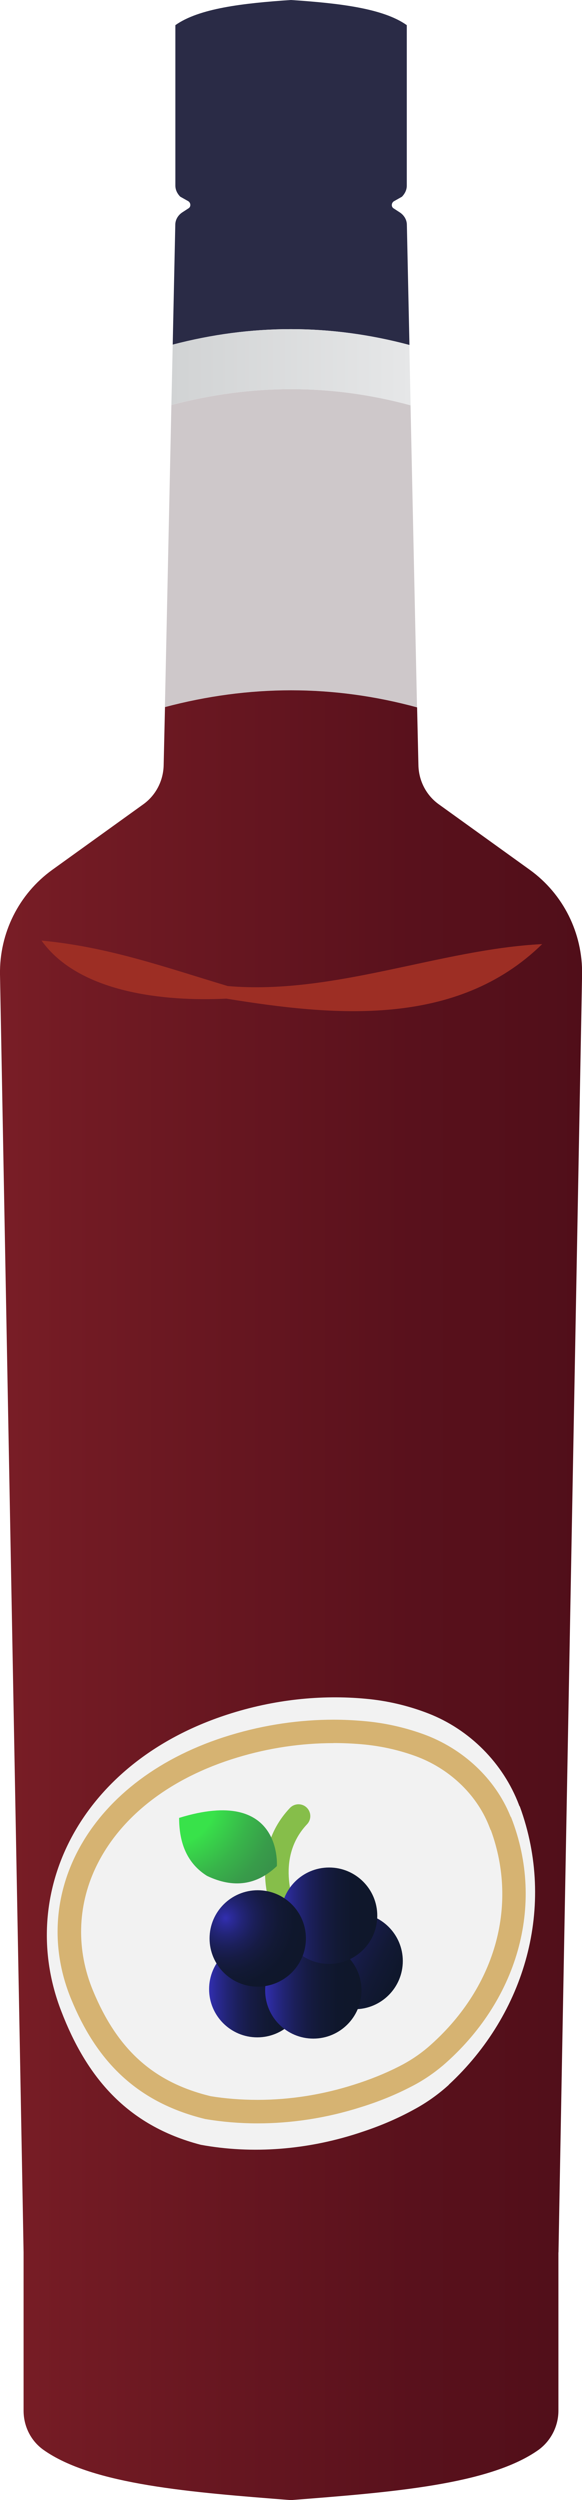 <?xml version="1.0" encoding="UTF-8"?>
<svg id="a" data-name="Layer 1" xmlns="http://www.w3.org/2000/svg" xmlns:xlink="http://www.w3.org/1999/xlink" viewBox="0 0 7.454 32">
  <defs>
    <linearGradient id="b" x1="2.195" y1="4.7" x2="5.258" y2="4.7" gradientUnits="userSpaceOnUse">
      <stop offset="0" stop-color="#d1d3d4"/>
      <stop offset="1" stop-color="#e6e7e8"/>
    </linearGradient>
    <linearGradient id="c" x1="-6.252" y1="20.417" x2="14.463" y2="20.417" gradientUnits="userSpaceOnUse">
      <stop offset=".15" stop-color="#91262e"/>
      <stop offset=".342" stop-color="#731b24"/>
      <stop offset=".556" stop-color="#59111c"/>
      <stop offset=".748" stop-color="#490c17"/>
      <stop offset=".899" stop-color="#440a16"/>
    </linearGradient>
    <linearGradient id="d" x1="2.678" y1="25.46" x2="3.913" y2="25.46" gradientUnits="userSpaceOnUse">
      <stop offset=".009" stop-color="#312ead"/>
      <stop offset=".069" stop-color="#2b2a98"/>
      <stop offset=".183" stop-color="#222476"/>
      <stop offset=".306" stop-color="#1b1f5a"/>
      <stop offset=".438" stop-color="#161b44"/>
      <stop offset=".583" stop-color="#121935"/>
      <stop offset=".752" stop-color="#0f172c"/>
      <stop offset="1" stop-color="#0f172a"/>
    </linearGradient>
    <linearGradient id="e" x1="4.003" y1="24.836" x2="5.375" y2="25.508" xlink:href="#d"/>
    <linearGradient id="f" x1="3.396" y1="25.476" x2="4.631" y2="25.476" xlink:href="#d"/>
    <linearGradient id="g" x1="-17.288" y1="-421.377" x2="-17.05" y2="-421.377" gradientTransform="translate(93.322 2211.53) scale(5.19)" xlink:href="#d"/>
    <radialGradient id="h" cx="-17.425" cy="-421.386" fx="-17.425" fy="-421.386" r=".23" gradientTransform="translate(93.322 2211.53) scale(5.19)" gradientUnits="userSpaceOnUse">
      <stop offset=".009" stop-color="#312ead"/>
      <stop offset=".069" stop-color="#2b2a98"/>
      <stop offset=".183" stop-color="#222476"/>
      <stop offset=".306" stop-color="#1b1f5a"/>
      <stop offset=".438" stop-color="#161b44"/>
      <stop offset=".583" stop-color="#121935"/>
      <stop offset=".752" stop-color="#0f172c"/>
      <stop offset="1" stop-color="#0f172a"/>
    </radialGradient>
    <radialGradient id="i" cx="-17.561" cy="-421.679" fx="-17.561" fy="-421.679" r=".403" gradientTransform="translate(93.322 2211.53) scale(5.19)" gradientUnits="userSpaceOnUse">
      <stop offset=".28" stop-color="#38e24a"/>
      <stop offset=".298" stop-color="#38dd4a"/>
      <stop offset=".495" stop-color="#38b54a"/>
      <stop offset=".65" stop-color="#389c4a"/>
      <stop offset=".744" stop-color="#38934a"/>
    </radialGradient>
  </defs>
  <path d="m5.242,4.415c-1.009-.269-2.017-.269-3.03-.004l.033-1.534c0-.062.033-.12.087-.157l.083-.054c.033-.021.029-.07-.004-.091l-.103-.058c-.037-.037-.062-.087-.062-.141V.322c.302-.215.864-.281,1.48-.322.62.041,1.182.107,1.484.322v2.055c0,.054-.025.103-.062.141l-.103.058c-.033.021-.037.07-.004.091l.083.054c.054.037.087.095.087.157l.033,1.538Z" style="fill: #2a2b46;"/>
  <path d="m5.258,5.188c-1.021-.277-2.038-.273-3.063-.004l.017-.773c1.013-.265,2.021-.265,3.03.004l.017.773Z" style="fill: url(#b);"/>
  <path d="m5.341,9.053c-1.075-.293-2.154-.289-3.229-.004l.083-3.865c1.025-.269,2.042-.273,3.063.004l.083,3.865Z" style="fill: #cec8ca;"/>
  <path d="m7.152,28.829v2.026c0,.198-.095.384-.252.5-.632.451-1.906.546-3.175.645-1.265-.099-2.538-.194-3.171-.645-.161-.116-.252-.302-.252-.5v-2.026C.302,28.751 0,12.472 0,12.472c-.008-.529.24-1.029.67-1.339l1.166-.839c.161-.116.256-.302.26-.5l.017-.744c1.075-.285,2.154-.289,3.229.004l.017.74c.004.198.099.384.26.5l1.166.839c.43.31.678.81.67,1.339,0,0-.302,16.279-.302,16.358Z" style="fill: url(#c);"/>
  <path d="m5.749,26.684c-.132.12-.281.227-.442.314-.203.112-.422.207-.657.285-.703.24-1.426.289-2.079.169-.951-.248-1.465-.873-1.787-1.712-.579-1.496.229-3.178,2.126-3.794.595-.194,1.203-.256,1.773-.203.278.025.547.089.8.187.532.206.962.639,1.164,1.172.001.003.002.006.003.009.004.004.004.008.008.012.467,1.277.07,2.65-.909,3.559Z" style="fill: #f2f2f2;"/>
  <path d="m4.271,22.31c.119,0,.237.005.355.015.237.02.469.07.69.15.428.154.779.482.942.883l.025.063.004.004c.357.978.05,2.039-.807,2.78-.113.096-.236.177-.367.243-.178.091-.374.17-.584.236-.403.128-.818.193-1.231.193-.211,0-.42-.017-.6-.047-.73-.177-1.194-.594-1.507-1.351-.214-.516-.202-1.075.034-1.574.307-.648.951-1.149,1.814-1.41.402-.122.817-.184,1.233-.184m0-.3c-.432,0-.88.064-1.32.197-1.818.55-2.593,2.05-2.038,3.386.309.749.802,1.306,1.713,1.528.217.037.442.056.671.056.433,0,.882-.067,1.322-.207.226-.07.436-.155.63-.255.155-.077.297-.173.424-.28.939-.812,1.319-2.036.872-3.176-.004-.004-.004-.007-.008-.011-.001-.003-.002-.005-.003-.008-.194-.476-.606-.862-1.116-1.046-.242-.087-.5-.145-.767-.167-.125-.011-.252-.017-.38-.017h0Z" style="fill: #d6b372;"/>
  <path d="m.532,12.039c.86.081,1.588.343,2.385.582,1.36.117,2.722-.472,4.027-.537-1.099,1.074-2.672.921-4.045.698-.798.039-1.89-.075-2.367-.743h0Z" style="fill: #9d2e24;"/>
  <g>
    <path d="m3.665,24.672c-.057,0-.111-.032-.137-.086-.016-.034-.389-.838.185-1.445.058-.061.154-.063.214-.006.061.058.063.154.006.214-.43.454-.144,1.08-.132,1.106.035.076.003.166-.072.202-.021.01-.043.015-.065.015Z" style="fill: #86be4a;"/>
    <circle cx="3.295" cy="25.46" r=".617" style="fill: url(#d);"/>
    <circle cx="4.542" cy="25.1" r=".617" style="fill: url(#e);"/>
    <circle cx="4.013" cy="25.476" r=".617" style="fill: url(#f);"/>
    <circle cx="4.215" cy="24.52" r=".617" style="fill: url(#g);"/>
    <circle cx="3.301" cy="24.811" r=".617" style="fill: url(#h);"/>
    <path d="m3.546,23.885s.076-1.028-1.252-.617c0.0.329.107.585.357.742.341.163.639.118.895-.125Z" style="fill: url(#i);"/>
  </g>
</svg>